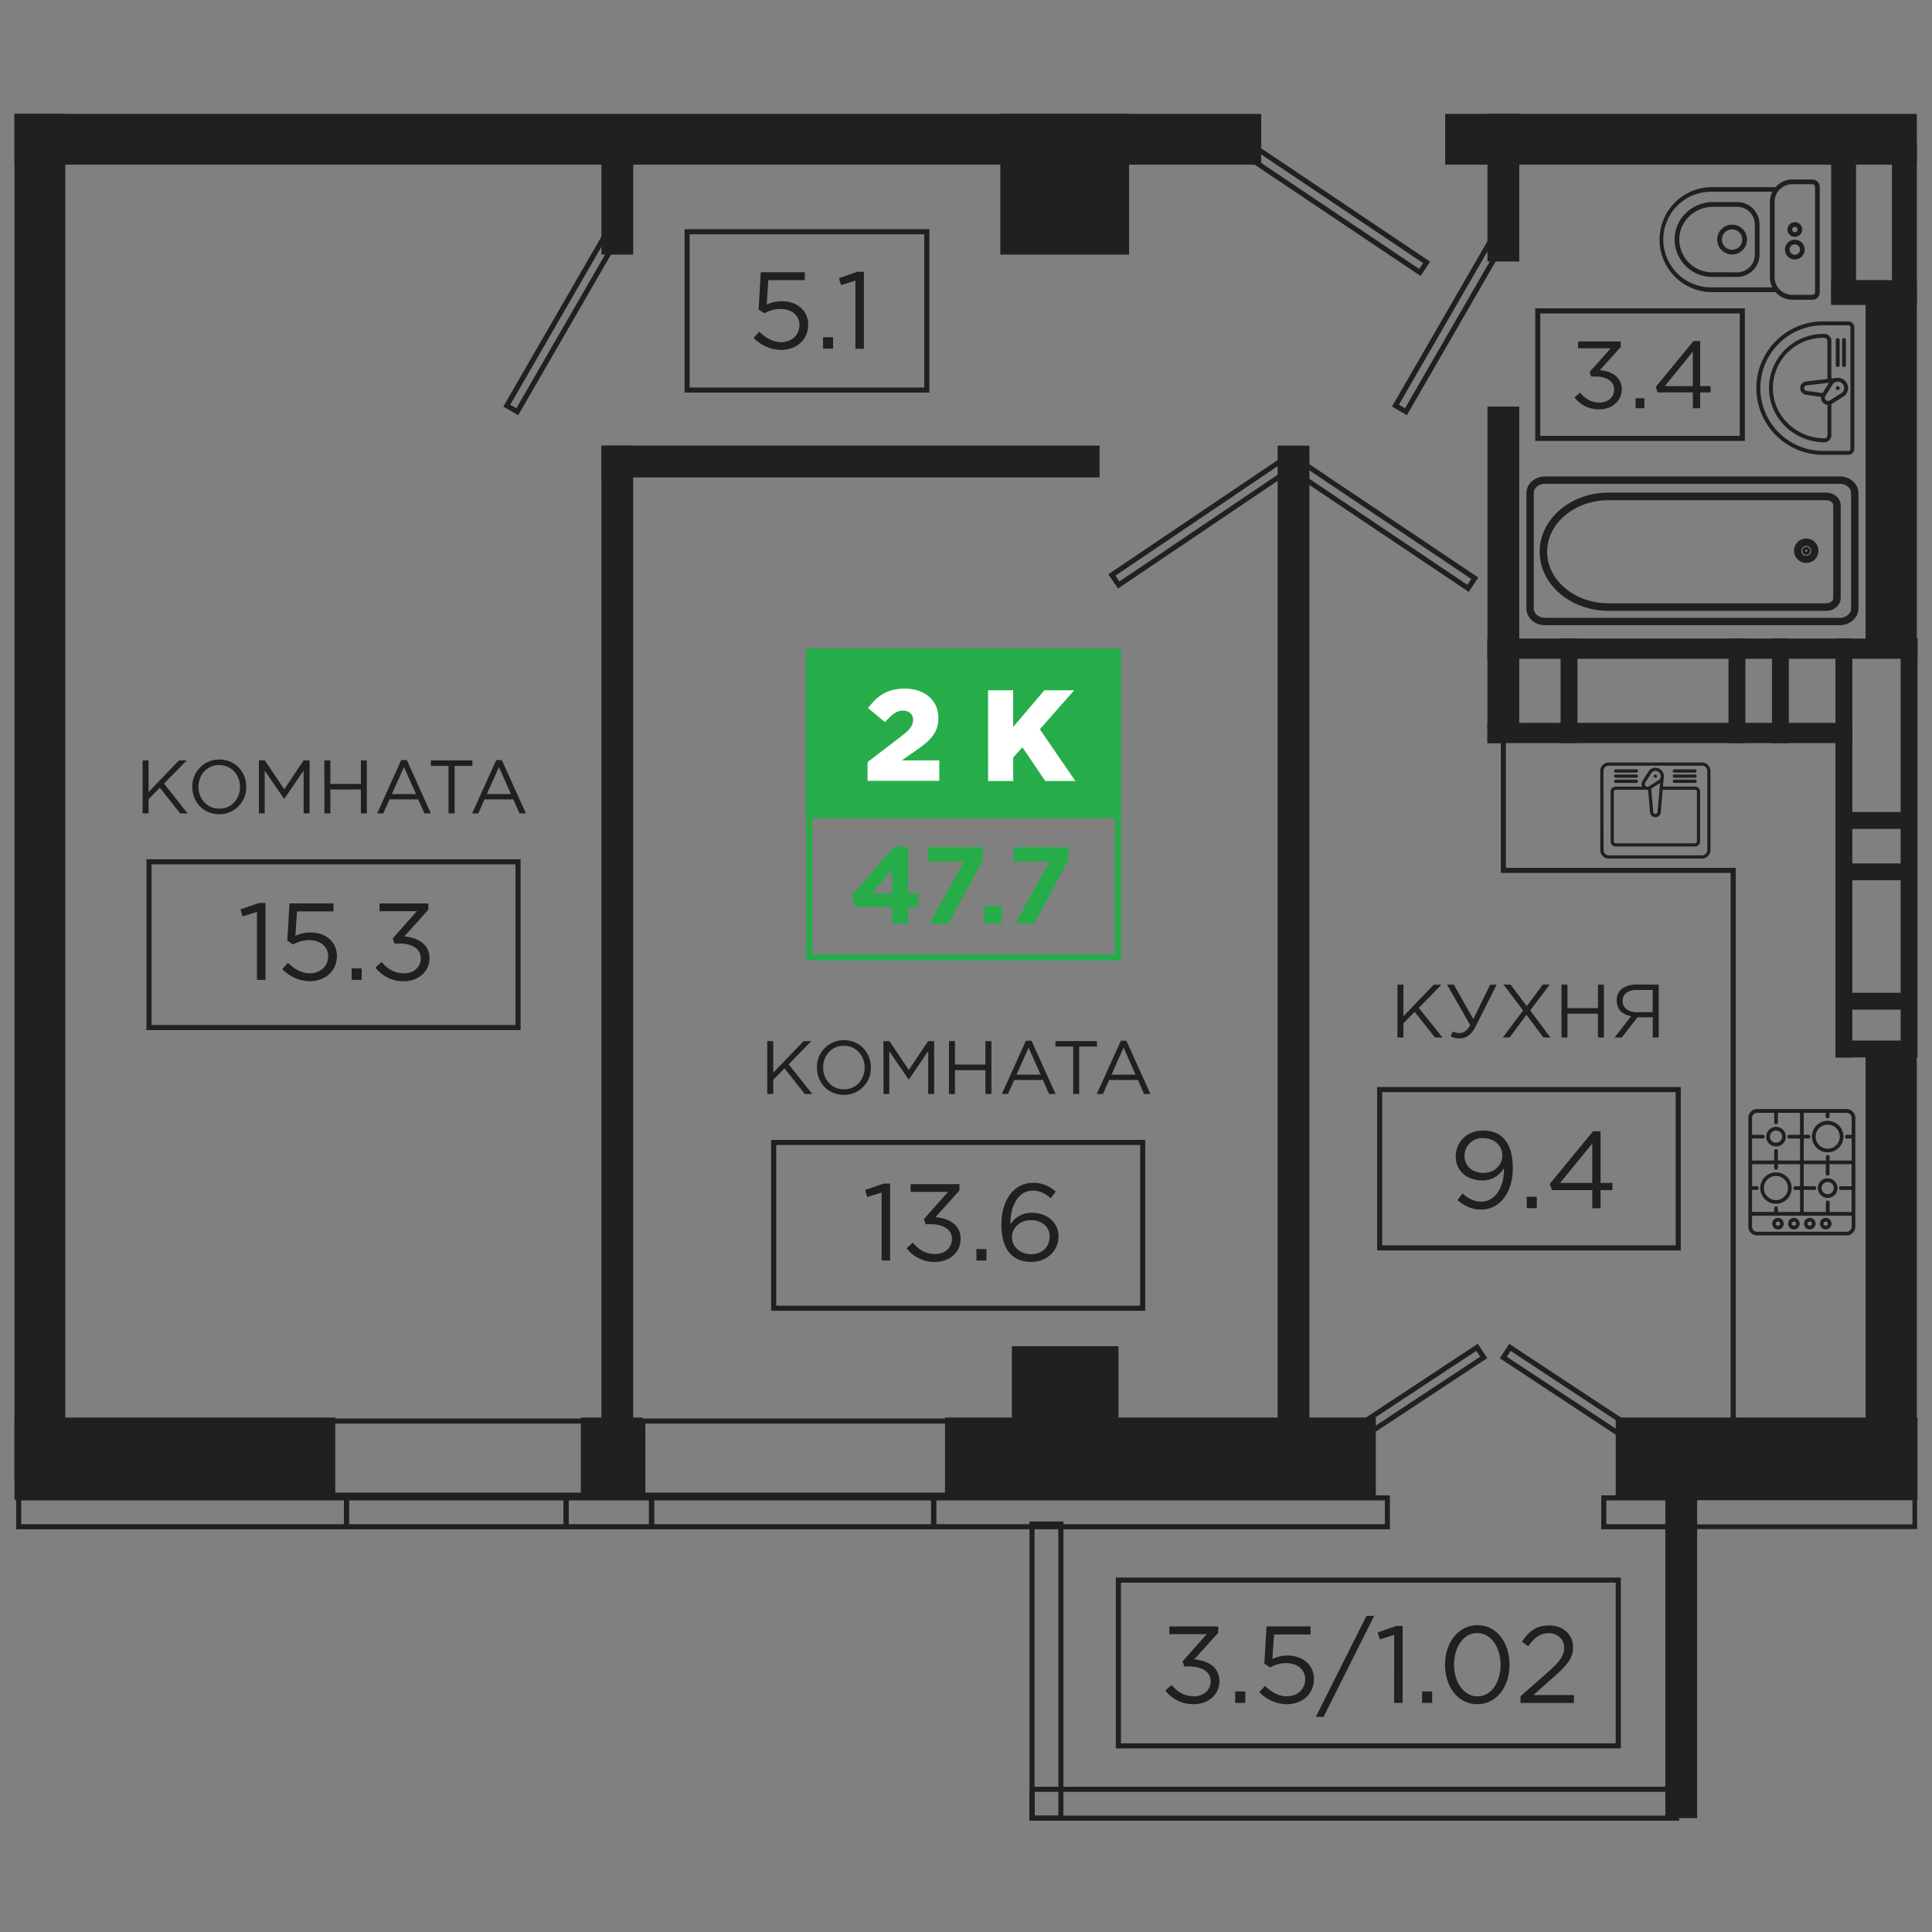 <svg id="Слой_1" data-name="Слой 1" xmlns="http://www.w3.org/2000/svg" viewBox="0 0 1000 1000"><rect x="0" y="0" width="1000" height="1000" fill="#808080" stroke="none"/><defs><style>.cls-1{fill:#21201e;}.cls-2,.cls-4,.cls-7{fill:none;}.cls-2,.cls-7{stroke:#21201e;}.cls-2,.cls-4,.cls-5,.cls-7{stroke-miterlimit:10;}.cls-2{stroke-width:2.63px;}.cls-3,.cls-5{fill:#26ad4a;}.cls-4,.cls-5{stroke:#26ad4a;stroke-width:3.13px;}.cls-6{fill:#fff;}.cls-7{stroke-width:2.42px;}</style></defs><title>2C_TIP</title><rect class="cls-1" x="7.5" y="733.71" width="166.03" height="42.56" transform="translate(181.03 1509.98) rotate(-180)"/><rect class="cls-1" x="300.62" y="733.71" width="32.08" height="42.56" transform="translate(633.33 1509.98) rotate(-180)"/><rect class="cls-1" x="489.13" y="733.71" width="222.99" height="42.56" transform="translate(1201.25 1509.98) rotate(-180)"/><rect class="cls-1" x="836.31" y="733.71" width="156.19" height="42.56" transform="translate(1828.81 1509.98) rotate(-180)"/><rect class="cls-1" x="-333.45" y="399.89" width="708.19" height="26.29" transform="translate(-392.39 433.68) rotate(-90)"/><rect class="cls-1" x="7.5" y="58.94" width="645.29" height="26.29"/><rect class="cls-1" x="748.02" y="58.94" width="244.12" height="26.29"/><rect class="cls-1" x="291.08" y="95.1" width="56.89" height="16.46" transform="translate(216.2 422.85) rotate(-90)"/><rect class="cls-1" x="695.02" y="285.34" width="166.24" height="16.46" transform="translate(484.57 1071.71) rotate(-90)"/><rect class="cls-1" x="739.93" y="88.91" width="76.42" height="16.46" transform="translate(680.99 875.28) rotate(-90)"/><rect class="cls-1" x="311.3" y="230.66" width="257.84" height="16.46"/><rect class="cls-1" x="63.75" y="478.21" width="511.56" height="16.46" transform="translate(-166.92 805.97) rotate(-90)"/><rect class="cls-1" x="413.74" y="478.21" width="511.56" height="16.46" transform="translate(183.08 1155.96) rotate(-90)"/><rect class="cls-1" x="770.79" y="833.41" width="198.84" height="16.46" transform="translate(28.57 1711.86) rotate(-90)"/><rect class="cls-1" x="912.89" y="108.7" width="82.69" height="12.87" transform="translate(839.1 1069.38) rotate(-90)"/><rect class="cls-1" x="944.35" y="108.7" width="82.69" height="12.87" transform="translate(870.56 1100.83) rotate(-90)"/><rect class="cls-1" x="947.8" y="144.97" width="44.33" height="12.87"/><rect class="cls-1" x="886.7" y="230.31" width="184.35" height="26.51" transform="translate(1222.44 -735.31) rotate(90)"/><rect class="cls-1" x="877.9" y="630.69" width="201.95" height="26.51" transform="translate(1622.82 -334.94) rotate(90)"/><rect class="cls-1" x="747.29" y="353.2" width="54.12" height="8.73" transform="translate(1131.91 -416.78) rotate(90)"/><rect class="cls-1" x="785.07" y="353.2" width="54.12" height="8.73" transform="translate(1169.7 -454.57) rotate(90)"/><rect class="cls-1" x="871.98" y="353.2" width="54.12" height="8.73" transform="translate(1256.6 -541.47) rotate(90)"/><rect class="cls-1" x="894.48" y="353.2" width="54.12" height="8.73" transform="translate(1279.1 -563.98) rotate(90)"/><rect class="cls-1" x="951.31" y="420.32" width="40.82" height="8.73"/><rect class="cls-1" x="951.31" y="446.9" width="40.82" height="8.73"/><rect class="cls-1" x="951.31" y="513.87" width="40.82" height="8.73"/><rect class="cls-1" x="951.31" y="538.6" width="40.82" height="8.73"/><rect class="cls-1" x="845.98" y="434.55" width="216.83" height="8.73" transform="translate(1393.31 -515.47) rotate(90)"/><rect class="cls-1" x="879.72" y="434.55" width="216.83" height="8.73" transform="translate(1427.05 -549.22) rotate(90)"/><rect class="cls-1" x="769.84" y="374.15" width="188.91" height="10.47"/><rect class="cls-1" x="769.84" y="330.51" width="222.66" height="10.47"/><path class="cls-2" d="M799.69,247.92h152.6c4.59,0,8.32,3.29,8.32,7.34v59.69c0,4-3.73,7.34-8.32,7.34H799.69c-4.59,0-8.32-3.29-8.32-7.34V255.25C791.37,251.21,795.11,247.92,799.69,247.92Zm152.6,73.18c3.94,0,7.14-2.76,7.14-6.15V255.25c0-3.39-3.2-6.15-7.14-6.15H799.69c-3.94,0-7.14,2.76-7.14,6.15v59.69c0,3.39,3.2,6.15,7.14,6.15Z"/><path class="cls-2" d="M832.53,256.3H945.35c3.35,0,6.08,2.36,6.08,5.27v48c0,2.91-2.73,5.27-6.08,5.27H832.53c-18.91,0-34.29-13.12-34.29-29.26S813.63,256.3,832.53,256.3Zm112.81,57.28c2.67,0,4.85-1.81,4.85-4v-48c0-2.22-2.17-4-4.85-4H832.53c-18.22,0-33.05,12.57-33.05,28s14.83,28,33.05,28Z"/><path class="cls-2" d="M934.91,280.06a5,5,0,1,1-5,5A5,5,0,0,1,934.91,280.06Zm0,8.89a3.86,3.86,0,1,0-3.86-3.86A3.86,3.86,0,0,0,934.91,289Zm0-4.59a.73.73,0,1,1-.73.73A.74.74,0,0,1,934.91,284.36Zm0,1.18a.45.45,0,1,0-.45-.45A.45.45,0,0,0,934.91,285.55Z"/><path class="cls-1" d="M941.9,151.24V96.72a3.82,3.82,0,0,0-3.81-3.81H927.7a11.58,11.58,0,0,0-8.71,4,1.22,1.22,0,0,0-.37-.06H886.16a27.18,27.18,0,0,0,0,54.36h32.45a1.21,1.21,0,0,0,.37-.06,11.57,11.57,0,0,0,8.71,4h10.39A3.82,3.82,0,0,0,941.9,151.24Zm-55.74-2.52a24.75,24.75,0,1,1,0-49.49h31.21a11.53,11.53,0,0,0-1.27,5.27v38.95a11.53,11.53,0,0,0,1.27,5.27Zm41.54,3.89a9.18,9.18,0,0,1-9.17-9.17V104.51a9.18,9.18,0,0,1,9.17-9.17h10.39a1.38,1.38,0,0,1,1.38,1.38v54.52a1.38,1.38,0,0,1-1.38,1.38Z"/><path class="cls-1" d="M910.74,131.77V116.19a11.62,11.62,0,0,0-11.6-11.6H886.67a20.16,20.16,0,0,0-13.65,5.3A19,19,0,0,0,866.79,123q0,.48,0,.95a19.39,19.39,0,0,0,19.39,19.38h13A11.62,11.62,0,0,0,910.74,131.77Zm-24.58,9.17a17,17,0,0,1-16.94-17.78,16.56,16.56,0,0,1,5.44-11.47,17.73,17.73,0,0,1,12-4.66h12.47a9.18,9.18,0,0,1,9.17,9.17v15.58a9.18,9.18,0,0,1-9.17,9.17Z"/><path class="cls-1" d="M904.25,124a7.71,7.71,0,1,0-7.71,7.71A7.72,7.72,0,0,0,904.25,124Zm-13,0a5.27,5.27,0,1,1,5.27,5.27A5.28,5.28,0,0,1,891.27,124Z"/><path class="cls-1" d="M932.81,118.79A3.81,3.81,0,1,0,929,122.6,3.82,3.82,0,0,0,932.81,118.79Zm-5.19,0a1.38,1.38,0,1,1,1.38,1.38A1.38,1.38,0,0,1,927.62,118.79Z"/><path class="cls-1" d="M934.11,129.18a5.11,5.11,0,1,0-5.11,5.11A5.12,5.12,0,0,0,934.11,129.18Zm-7.79,0a2.68,2.68,0,1,1,2.68,2.68A2.68,2.68,0,0,1,926.32,129.18Z"/><path class="cls-1" d="M959.81,232.24V169.52a3.18,3.18,0,0,0-3.18-3.18h-13a34.54,34.54,0,0,0,0,69.08h13A3.18,3.18,0,0,0,959.81,232.24Zm-16.15,1.15a32.51,32.51,0,0,1-32.51-32.51h0a32.51,32.51,0,0,1,32.51-32.51h13a1.15,1.15,0,0,1,1.15,1.15v62.72a1.15,1.15,0,0,1-1.15,1.15Z"/><path class="cls-1" d="M947.91,225.29V209.17l.33-.18,6.59-4.19a1,1,0,0,0,.17-.14,5.34,5.34,0,0,0-3.68-9.11h-.18a5.37,5.37,0,0,0-1.07.12l-2.16.25V176.47a3.65,3.65,0,0,0-3.64-3.64h-.62a28.08,28.08,0,0,0-28,27.57c0,.16,0,.31,0,.47a27.51,27.51,0,0,0,8,19.38,29.11,29.11,0,0,0,20.62,8.68A3.65,3.65,0,0,0,947.91,225.29Zm6.62-24.41a3.29,3.29,0,0,1-.9,2.27l-6.49,4.13a1.7,1.7,0,0,1-.34.16,1,1,0,0,0-.33.08,1.68,1.68,0,0,1-1.66-2.57l4.13-6.49a3.28,3.28,0,0,1,1.46-.8l.86-.1a3.31,3.31,0,0,1,3.26,3.31Zm-11.18,2.6-8.26-1.15a1.44,1.44,0,0,1,0-2.86l11.66-1.37ZM925.1,218.82a25.48,25.48,0,0,1-7.46-18.39,26.05,26.05,0,0,1,26-25.58h.62a1.62,1.62,0,0,1,1.61,1.61v19.69l-11,1.29a3.47,3.47,0,0,0-.07,6.89l7.74,1.08a3.66,3.66,0,0,0,0,.44,3.73,3.73,0,0,0,3.35,3.69v15.73a1.62,1.62,0,0,1-1.62,1.61A27.07,27.07,0,0,1,925.1,218.82Z"/><path class="cls-1" d="M950.21,200.88a1,1,0,1,0,.3-.72A1,1,0,0,0,950.21,200.88Z"/><path class="cls-1" d="M953.46,176v13a1,1,0,1,0,2,0V176a1,1,0,0,0-2,0Z"/><path class="cls-1" d="M950.21,176v13a1,1,0,1,0,2,0V176a1,1,0,0,0-2,0Z"/><rect class="cls-1" x="523.75" y="696.77" width="55.18" height="74.99" transform="translate(1102.68 1468.54) rotate(-180)"/><rect class="cls-2" x="646.97" y="732.7" width="130" height="6.28" transform="translate(-287.5 513.55) rotate(-33.41)"/><rect class="cls-2" x="770.57" y="727.51" width="111.14" height="6.28" transform="translate(1113.53 1795.43) rotate(-146.59)"/><rect class="cls-2" x="240.1" y="165.23" width="99.7" height="6.28" transform="translate(580.74 1.45) rotate(120)"/><rect class="cls-2" x="700.07" y="165.23" width="99.7" height="6.28" transform="translate(1270.7 -396.9) rotate(120)"/><rect class="cls-2" x="634.74" y="104.27" width="111.34" height="6.28" transform="translate(1203.91 581.26) rotate(-146.14)"/><rect class="cls-2" x="659.69" y="267.79" width="111.34" height="6.28" transform="translate(1158.47 894.46) rotate(-146.14)"/><rect class="cls-2" x="567.29" y="267.79" width="111.34" height="6.28" transform="matrix(0.83, -0.56, 0.56, 0.83, -45.3, 393.01)"/><rect class="cls-2" x="795.94" y="160.93" width="105.88" height="65.98"/><path class="cls-1" d="M815,205.73l2.81-2.52c2.67,3.26,5.88,5.14,10.12,5.14s7.55-2.67,7.55-6.82-4-6.66-9.68-6.66h-2.22l-.79-2.32,10.91-12.29H816.82v-3.5h22.06v2.86l-10.86,12c6,.49,11.4,3.41,11.4,9.83,0,6.17-5.13,10.41-11.55,10.41A15.67,15.67,0,0,1,815,205.73Z"/><path class="cls-1" d="M846.59,206.12h4.54v5.18h-4.54Z"/><path class="cls-1" d="M876.21,203.11H858l-1-2.81,19.55-23.8H880v23.35h5.38v3.26H880v8.2h-3.75Zm0-3.26V182L861.7,199.86Z"/><rect class="cls-2" x="355.64" y="119.95" width="124.08" height="81.95"/><path class="cls-1" d="M390.05,174.88l2.94-3.22c3.45,3.34,7.23,5.43,11.25,5.43,5.65,0,9.55-3.73,9.55-8.87,0-4.92-4.07-8.31-9.84-8.31a17,17,0,0,0-8.3,2.27l-3-2,1.13-19.27h22.77V145H397.68l-.85,12.66a17.92,17.92,0,0,1,7.8-1.75c7.69,0,13.68,4.58,13.68,12.21s-5.88,13-14.13,13A20.16,20.16,0,0,1,390.05,174.88Z"/><path class="cls-1" d="M426,174.54h5.2v5.93H426Z"/><path class="cls-1" d="M442.75,145.27l-7.46,2.32L434.21,144l9.67-3.34h3.28v39.84h-4.41Z"/><rect class="cls-2" x="714.11" y="563.97" width="154.54" height="81.95"/><path class="cls-1" d="M754.39,621.18l2.6-3.45c3.22,2.83,6.22,4.23,9.72,4.23,7,0,11.75-7,11.75-16.84v-.51A12.7,12.7,0,0,1,767.27,611c-8.14,0-13.79-5.14-13.79-12.38,0-7.51,5.82-13.45,14.24-13.45,8.7,0,15.31,5.25,15.31,19.5,0,12.54-6.67,21.42-16.44,21.42C761.45,626,757.72,624,754.39,621.18Zm23.22-23.11c0-5-4.12-9-10.06-9a9.11,9.11,0,0,0-9.49,9.38c0,5,4,8.65,9.72,8.65C773.83,607.11,777.61,602.71,777.61,598.07Z"/><path class="cls-1" d="M790.24,619.43h5.2v5.93h-5.2Z"/><path class="cls-1" d="M824.15,616H803.29l-1.13-3.22,22.38-27.24h3.9v26.73h6.16V616h-6.16v9.38h-4.29Zm0-3.73v-20.4l-16.62,20.4Z"/><path class="cls-1" d="M723.32,509.64h3.09V526l15.7-16.33h4l-11.73,12L746.61,537h-3.87l-10.51-13.25-5.82,5.9V537h-3.09Z"/><path class="cls-1" d="M750.82,536.33l1.21-2.46a6.69,6.69,0,0,0,3.48.82c1.88,0,3.87-1.05,5.47-4.1l-12-20.95h3.52l10.08,17.86,8.72-17.86h3.36L763.8,531.25c-2.23,4.5-5.12,6.22-8.37,6.22A9.48,9.48,0,0,1,750.82,536.33Z"/><path class="cls-1" d="M788.34,523l-10.12-13.4h3.63l8.4,11.18,8.32-11.18h3.59L792,523l10.51,14h-3.67l-8.75-11.76L781.38,537h-3.56Z"/><path class="cls-1" d="M808.22,509.64h3.09v12.16h15.78V509.64h3.09V537h-3.09V524.68H811.31V537h-3.09Z"/><path class="cls-1" d="M844.25,526c-4.38-.78-7.46-3.55-7.46-8.13a7.59,7.59,0,0,1,2.07-5.47c1.68-1.68,4.45-2.78,8-2.78h11.69V537h-3.09V526.52h-7.85L839.44,537h-3.75Zm11.17-2.11V512.41H847c-4.49,0-7.15,2.23-7.15,5.71s3,5.79,7.15,5.79Z"/><polyline class="cls-2" points="897.08 762.78 897.08 450.51 778.14 450.51 778.14 370.22"/><path class="cls-1" d="M828.29,399.05V440a4.41,4.41,0,0,0,4.41,4.39h48.24a4.41,4.41,0,0,0,4.41-4.39V399.05a4.41,4.41,0,0,0-4.41-4.39H832.7A4.41,4.41,0,0,0,828.29,399.05Zm1.67,0a2.73,2.73,0,0,1,2.74-2.72h48.24a2.73,2.73,0,0,1,2.74,2.72V440a2.73,2.73,0,0,1-2.74,2.72H832.7A2.73,2.73,0,0,1,830,440Z"/><path class="cls-1" d="M833.65,409.73v25.8a2.62,2.62,0,0,0,2.62,2.61h41.09a2.62,2.62,0,0,0,2.62-2.61v-25.8a2.62,2.62,0,0,0-2.62-2.61h-16.6l.41-4.71a4.39,4.39,0,0,0,.05-.6h0a.83.83,0,0,0,0-.14,4.37,4.37,0,0,0-1.29-3,4.43,4.43,0,0,0-6.24,0,.83.83,0,0,0-.11.14l-3.46,5.42a3,3,0,0,0-.19,2.94H836.27A2.62,2.62,0,0,0,833.65,409.73Zm25.11-9.93a2.7,2.7,0,0,1,.8,1.9l0,.54a2.7,2.7,0,0,1-.69,1.36l-5.36,3.4a1.39,1.39,0,0,1-1.92-1.91l3.41-5.34a2.74,2.74,0,0,1,3.81.06Zm.49,5.5-1.31,15a1.11,1.11,0,0,1-2.21,0l-1.06-12.14Zm-23.92,4.43a1,1,0,0,1,.95-.95H852a3,3,0,0,0,.74.09l.32,0,1,11.63a2.79,2.79,0,0,0,5.55,0l1-11.7h16.75a1,1,0,0,1,.95.95v25.8a1,1,0,0,1-.95.95H836.27a1,1,0,0,1-.95-.95Z"/><path class="cls-1" d="M877.36,399.89H866.64a.83.83,0,1,1,0-1.67h10.72a.83.83,0,1,1,0,1.67Z"/><path class="cls-1" d="M877.36,402.55H866.64a.83.83,0,1,1,0-1.67h10.72a.83.83,0,1,1,0,1.67Z"/><path class="cls-1" d="M877.36,405.22H866.64a.83.83,0,1,1,0-1.67h10.72a.83.83,0,1,1,0,1.67Z"/><path class="cls-1" d="M847,399.89H836.27a.83.83,0,1,1,0-1.67H847a.83.83,0,1,1,0,1.67Z"/><path class="cls-1" d="M847,402.55H836.27a.83.83,0,1,1,0-1.67H847a.83.83,0,1,1,0,1.67Z"/><path class="cls-1" d="M847,405.22H836.27a.83.83,0,1,1,0-1.67H847a.83.83,0,1,1,0,1.67Z"/><path class="cls-1" d="M856.82,402.55a.84.84,0,1,1,.59-.24A.84.84,0,0,1,856.82,402.55Z"/><path class="cls-1" d="M904.94,578.59v56.32a4.56,4.56,0,0,0,4.56,4.54h46.27a4.56,4.56,0,0,0,4.56-4.54V578.59a4.56,4.56,0,0,0-4.56-4.54H909.51A4.56,4.56,0,0,0,904.94,578.59Zm13.37,46.59v2.11H906.87V615.9H909a1,1,0,1,0,0-1.92h-2.12V602.59h11.44v2.11a1,1,0,0,0,1.93,0v-2.11h11.44V614h-2.12a1,1,0,1,0,0,1.92h2.12v11.39H920.24v-2.11a1,1,0,0,0-1.93,0Zm15.29,2.11V615.9h5.21a1,1,0,1,0,0-1.92h-5.21V602.59H945v5.18a1,1,0,0,0,1.93,0v-5.18h11.44V614h-5.21a1,1,0,1,0,0,1.92h5.21v11.39H947v-5.18a1,1,0,0,0-1.93,0v5.18ZM909.51,576h8.8v5.18a1,1,0,0,0,1.93,0V576h11.44v11.39h-5.21a1,1,0,1,0,0,1.92h5.21v11.39H920.24v-5.18a1,1,0,0,0-1.93,0v5.18H906.87V589.28h5.21a1,1,0,1,0,0-1.92h-5.21v-8.77A2.63,2.63,0,0,1,909.51,576Zm48.9,2.62v8.77h-2.12a1,1,0,1,0,0,1.92h2.12v11.39H947v-2.11a1,1,0,0,0-1.93,0v2.11H933.61V589.28h2.12a1,1,0,1,0,0-1.92h-2.12V576H945v2.11a1,1,0,0,0,1.93,0V576h8.8A2.63,2.63,0,0,1,958.41,578.59Zm-51.54,56.32v-5.7h51.54v5.7a2.63,2.63,0,0,1-2.63,2.62H909.51A2.63,2.63,0,0,1,906.87,634.91Z"/><path class="cls-1" d="M954.17,588.32a8.16,8.16,0,1,0-8.16,8.13A8.15,8.15,0,0,0,954.17,588.32Zm-1.93,0a6.23,6.23,0,1,1-6.23-6.21A6.23,6.23,0,0,1,952.24,588.32Z"/><path class="cls-1" d="M919.27,623.07a8.13,8.13,0,1,0-8.16-8.13A8.15,8.15,0,0,0,919.27,623.07ZM913,614.94a6.23,6.23,0,1,1,6.23,6.21A6.23,6.23,0,0,1,913,614.94Z"/><path class="cls-1" d="M940.93,614.94a5.08,5.08,0,1,0,5.08-5.06A5.07,5.07,0,0,0,940.93,614.94Zm1.93,0a3.15,3.15,0,1,1,3.15,3.14A3.15,3.15,0,0,1,942.86,614.94Z"/><path class="cls-1" d="M914.2,588.32a5.08,5.08,0,1,0,5.08-5.06A5.07,5.07,0,0,0,914.2,588.32Zm1.93,0a3.15,3.15,0,1,1,3.15,3.14A3.15,3.15,0,0,1,916.13,588.32Z"/><path class="cls-1" d="M933.73,633.37a3,3,0,1,0,3-3A3,3,0,0,0,933.73,633.37Zm1.93,0a1.09,1.09,0,1,1,1.09,1.09A1.09,1.09,0,0,1,935.66,633.37Z"/><path class="cls-1" d="M942,633.37a3,3,0,1,0,3-3A3,3,0,0,0,942,633.37Zm1.93,0a1.09,1.09,0,1,1,1.09,1.09A1.09,1.09,0,0,1,943.89,633.37Z"/><path class="cls-1" d="M917.28,633.37a3,3,0,1,0,3-3A3,3,0,0,0,917.28,633.37Zm1.93,0a1.09,1.09,0,1,1,1.09,1.09A1.09,1.09,0,0,1,919.21,633.37Z"/><path class="cls-1" d="M925.51,633.37a3,3,0,1,0,3-3A3,3,0,0,0,925.51,633.37Zm1.93,0a1.09,1.09,0,1,1,1.09,1.09A1.09,1.09,0,0,1,927.44,633.37Z"/><rect class="cls-2" x="77.13" y="446.07" width="191.01" height="85.79"/><path class="cls-1" d="M133,472l-7.46,2.32-1.08-3.62,9.67-3.34h3.28v39.84H133Z"/><path class="cls-1" d="M146.11,501.58l2.94-3.22c3.45,3.34,7.23,5.43,11.25,5.43,5.65,0,9.55-3.73,9.55-8.87,0-4.92-4.07-8.31-9.84-8.31a17,17,0,0,0-8.3,2.27l-3-2,1.13-19.27h22.77v4.13H153.74l-.85,12.66a17.92,17.92,0,0,1,7.8-1.75c7.69,0,13.68,4.58,13.68,12.21s-5.88,13-14.13,13A20.16,20.16,0,0,1,146.11,501.58Z"/><path class="cls-1" d="M182,501.24h5.2v5.93H182Z"/><path class="cls-1" d="M194.33,500.79l3.22-2.88c3.06,3.73,6.72,5.87,11.59,5.87s8.65-3.05,8.65-7.79c0-4.92-4.58-7.63-11.08-7.63h-2.54l-.9-2.66,12.49-14.07H196.43v-4h25.26v3.28l-12.44,13.79c6.9.57,13.06,3.9,13.06,11.25,0,7.06-5.88,11.93-13.23,11.93A18,18,0,0,1,194.33,500.79Z"/><path class="cls-1" d="M73.82,393.6h3.08v16.33L92.62,393.6h4l-11.73,12L97.11,421H93.24L82.73,407.71l-5.83,5.9V421H73.82Z"/><path class="cls-1" d="M99.54,407.28a13.86,13.86,0,0,1,14-14.15c8.32,0,13.91,6.53,13.91,14.15a13.86,13.86,0,0,1-14,14.15C105.12,421.43,99.54,414.9,99.54,407.28Zm24.69,0c0-6.22-4.53-11.29-10.79-11.29s-10.71,5-10.71,11.29,4.54,11.29,10.79,11.29S124.23,413.57,124.23,407.28Z"/><path class="cls-1" d="M134,393.6h3.12l10,14.93,10-14.93h3.12V421h-3.08V398.8l-10,14.66h-.15l-10-14.62V421h-3Z"/><path class="cls-1" d="M167.87,393.6H171v12.16h15.79V393.6h3.08V421h-3.08V408.65H171V421h-3.08Z"/><path class="cls-1" d="M207.69,393.41h2.89L223,421h-3.32l-3.2-7.23H201.63L198.39,421h-3.16ZM215.31,411l-6.22-14-6.25,14Z"/><path class="cls-1" d="M232.15,396.42H223V393.6h21.49v2.82h-9.18V421h-3.13Z"/><path class="cls-1" d="M256.85,393.41h2.89L272.2,421h-3.32l-3.2-7.23H250.78L247.55,421h-3.16ZM264.46,411l-6.21-14L252,411Z"/><rect class="cls-2" x="400.45" y="591.34" width="191.01" height="85.79"/><path class="cls-1" d="M456.32,617.25l-7.46,2.32-1.07-3.62,9.66-3.34h3.28v39.84h-4.41Z"/><path class="cls-1" d="M469.26,646.07l3.22-2.88c3.06,3.73,6.73,5.88,11.59,5.88s8.65-3.06,8.65-7.8c0-4.92-4.58-7.63-11.08-7.63h-2.54l-.9-2.66,12.49-14.07H471.34v-4h25.27v3.27L484.17,630c6.9.56,13.06,3.9,13.06,11.25,0,7.06-5.88,11.92-13.23,11.92A17.94,17.94,0,0,1,469.26,646.07Z"/><path class="cls-1" d="M505.4,646.52h5.2v5.93h-5.2Z"/><path class="cls-1" d="M518.33,633.69c0-12,6.1-21.48,16.44-21.48,4.74,0,8.25,1.69,11.7,4.52l-2.6,3.45c-2.94-2.48-5.71-3.9-9.32-3.9-7.12,0-11.59,7.18-11.59,17.29v.17a12.81,12.81,0,0,1,11.25-6c7.35,0,13.68,4.74,13.68,12.26s-6.16,13.16-14.18,13.16C524.83,653.13,518.33,647.76,518.33,633.69Zm25,6.33c0-4.86-4-8.48-9.66-8.48-5.94,0-9.89,4.24-9.89,8.76,0,5,4.18,8.87,10,8.87S543.31,645.16,543.31,640Z"/><path class="cls-1" d="M397.14,538.88h3.09v16.33l15.71-16.33h4l-11.73,12,12.23,15.39h-3.87L406.05,553l-5.83,5.9v7.35h-3.09Z"/><path class="cls-1" d="M422.85,552.56a13.86,13.86,0,0,1,14-14.15c8.32,0,13.91,6.53,13.91,14.15a13.86,13.86,0,0,1-14,14.15C428.43,566.7,422.85,560.18,422.85,552.56Zm24.69,0c0-6.22-4.53-11.29-10.78-11.29s-10.71,5-10.71,11.29,4.54,11.29,10.79,11.29S447.54,558.85,447.54,552.56Z"/><path class="cls-1" d="M457.27,538.88h3.12l10,14.93,10-14.93h3.13v27.36h-3.08V544.07l-10,14.66h-.15l-10-14.62v22.12h-3Z"/><path class="cls-1" d="M491.19,538.88h3.09V551h15.78V538.88h3.09v27.36h-3.09V553.92H494.28v12.31h-3.09Z"/><path class="cls-1" d="M531,538.68h2.9l12.46,27.55H543l-3.2-7.23H524.95l-3.24,7.23h-3.16Zm7.62,17.55-6.22-14-6.25,14Z"/><path class="cls-1" d="M555.46,541.69h-9.18v-2.82h21.49v2.82h-9.19v24.54h-3.12Z"/><path class="cls-1" d="M580.16,538.68H583l12.47,27.55h-3.32L589,559H574.1l-3.24,7.23H567.7Zm7.62,17.55-6.21-14-6.26,14Z"/><path class="cls-3" d="M461.73,469.55H442.4L441,463.39l21.7-25.15H470v24.24h5.31v7.07H470v8.53h-8.31Zm0-7.07V450.17l-10.51,12.32Z"/><path class="cls-3" d="M498.89,446H480.3v-7.51h28.48v6.55l-17.75,33H481.2Z"/><path class="cls-3" d="M509.27,469h9.16v9h-9.16Z"/><path class="cls-3" d="M543.22,446H524.63v-7.51h28.48v6.55l-17.75,33h-9.83Z"/><rect class="cls-4" x="418.82" y="337.29" width="159.84" height="158.21"/><rect class="cls-5" x="418.71" y="337.29" width="159.84" height="84.65"/><path class="cls-6" d="M449.06,394.44,466.63,381c4.42-3.35,6-5.63,6-8.45s-2.08-4.76-5.23-4.76-5.63,1.81-9.32,6l-8.79-7.31c5-6.51,10-10.06,19.11-10.06,10.26,0,17.31,6.11,17.31,15.09,0,7.51-3.82,11.47-10.87,16.43l-8.05,5.63h19.39v10.6H449.06Z"/><path class="cls-6" d="M511.41,357.29h13v19l16.16-19H556l-17.78,20.18,18.38,26.76H541l-11.8-17.44-4.76,5.3v12.14h-13Z"/><rect class="cls-2" x="578.87" y="817.86" width="258.74" height="85.79"/><path class="cls-1" d="M603.19,875l3.22-2.88c3.06,3.73,6.73,5.88,11.58,5.88s8.65-3.06,8.65-7.8c0-4.92-4.58-7.63-11.08-7.63H613l-.9-2.66,12.49-14.07H605.28v-4h25.26v3.27l-12.43,13.79c6.9.56,13.06,3.9,13.06,11.25,0,7.06-5.88,11.92-13.23,11.92A17.94,17.94,0,0,1,603.19,875Z"/><path class="cls-1" d="M639.34,875.5h5.2v5.93h-5.2Z"/><path class="cls-1" d="M651.81,875.83l2.94-3.22C658.2,875.95,662,878,666,878c5.65,0,9.56-3.73,9.56-8.88,0-4.92-4.07-8.3-9.84-8.3a17,17,0,0,0-8.3,2.25l-3-2,1.13-19.27h22.78V846H659.44l-.85,12.66a17.92,17.92,0,0,1,7.8-1.75c7.68,0,13.68,4.58,13.68,12.21s-5.88,13-14.14,13A20.17,20.17,0,0,1,651.81,875.83Z"/><path class="cls-1" d="M707.29,836.34h4l-26.22,52.33h-4Z"/><path class="cls-1" d="M721.62,846.22l-7.46,2.32-1.07-3.62,9.67-3.34H726v39.84h-4.41Z"/><path class="cls-1" d="M736.08,875.5h5.2v5.93h-5.2Z"/><path class="cls-1" d="M747.94,861.65c0-11.08,6.62-20.46,16.79-20.46s16.61,9.27,16.61,20.46-6.55,20.45-16.72,20.45S747.94,872.84,747.94,861.65Zm28.76,0c0-8.65-4.74-16.39-12.09-16.39s-12,7.57-12,16.39c0,8.65,4.75,16.39,12.15,16.39S776.7,870.41,776.7,861.65Z"/><path class="cls-1" d="M787,878l14.36-12.66c6.1-5.37,8.25-8.48,8.25-12.44,0-4.64-3.67-7.57-8-7.57-4.52,0-7.46,2.37-10.62,6.78l-3.27-2.37c3.56-5.31,7.29-8.42,14.24-8.42,7.12,0,12.26,4.74,12.26,11.3,0,5.76-3.1,9.27-10,15.37l-10.57,9.38h21v4.07H787Z"/><rect class="cls-1" x="517.76" y="58.94" width="66.66" height="72.83"/><rect class="cls-2" x="332.71" y="735.54" width="159.66" height="38.36"/><rect class="cls-7" x="875.04" y="775.3" width="116.05" height="14.93"/><rect class="cls-2" x="830.11" y="775.3" width="40.11" height="14.93"/><rect class="cls-2" x="483.26" y="775.3" width="234.85" height="14.93"/><rect class="cls-2" x="337.24" y="775.3" width="146.02" height="14.93"/><rect class="cls-2" x="293.02" y="775.3" width="44.22" height="14.93"/><rect class="cls-2" x="179.33" y="775.3" width="113.68" height="14.93"/><rect class="cls-2" x="9.67" y="775.3" width="169.66" height="14.93"/><rect class="cls-2" x="164.71" y="735.54" width="159.66" height="38.36"/><rect class="cls-2" x="534.19" y="926.14" width="333.66" height="14.93"/><rect class="cls-2" x="465.53" y="857.48" width="152.23" height="14.93" transform="translate(-323.3 1406.6) rotate(-90)"/></svg>